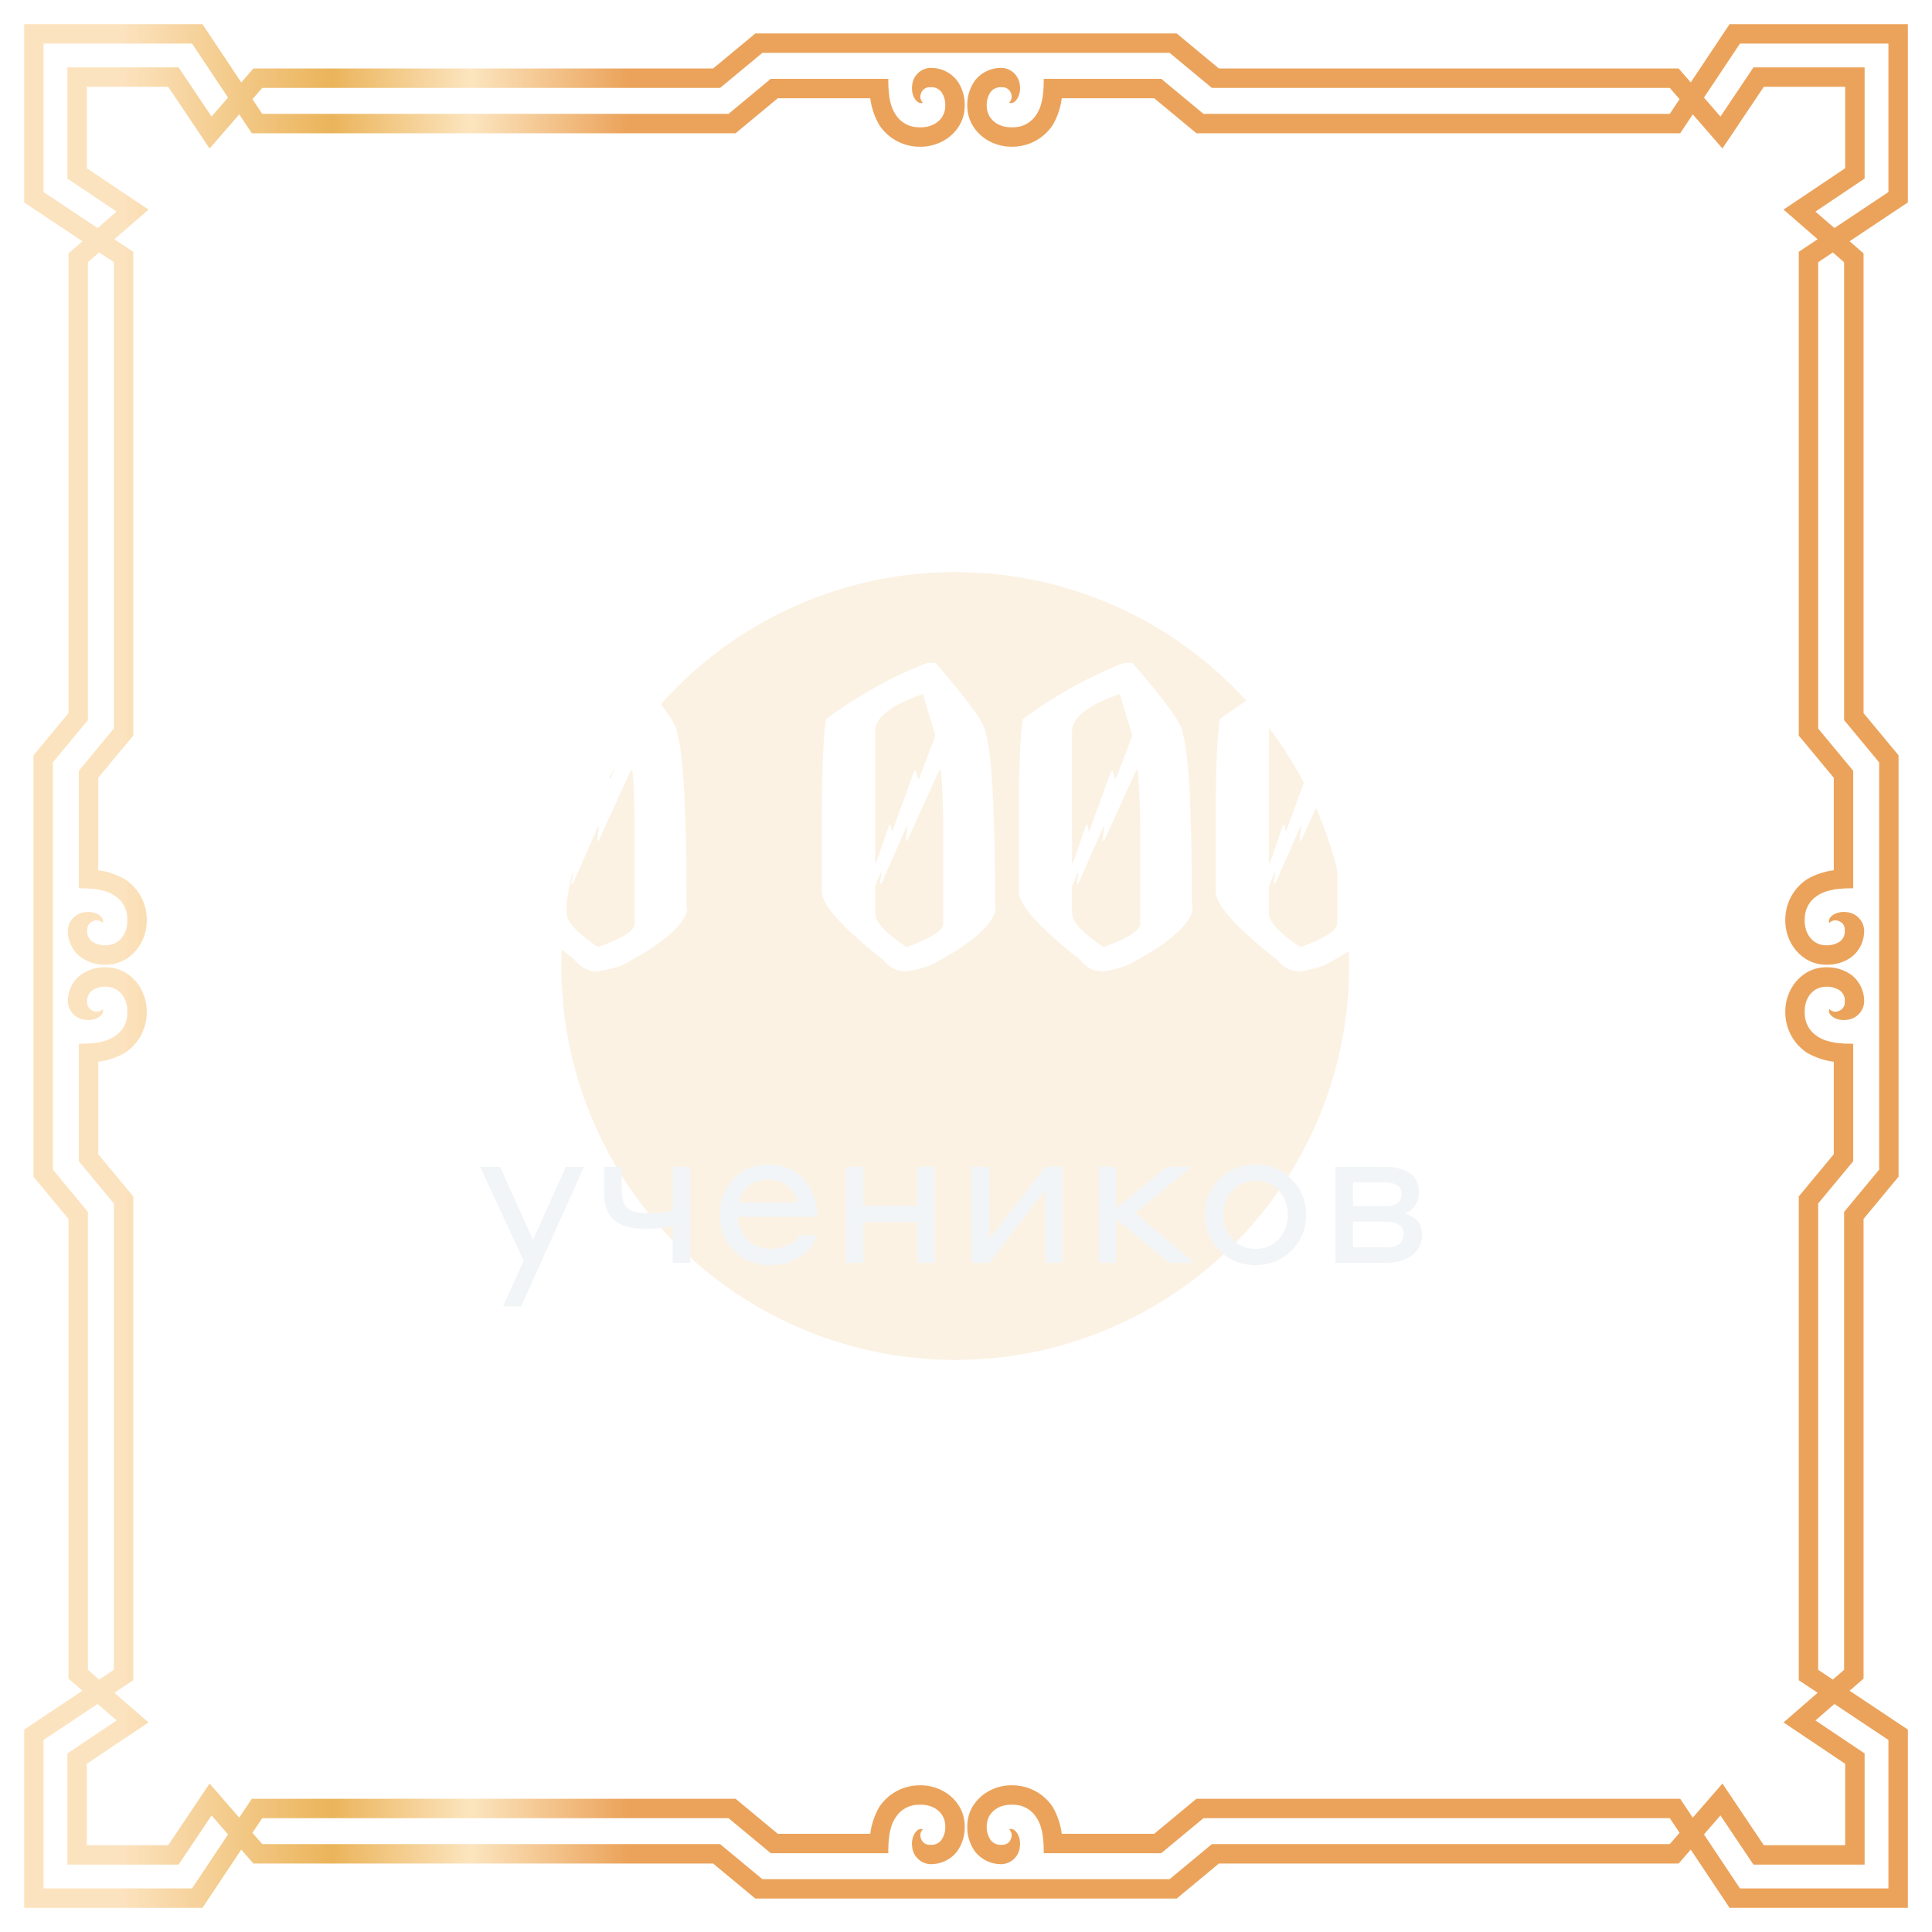 <?xml version="1.0" encoding="UTF-8"?> <svg xmlns="http://www.w3.org/2000/svg" width="179" height="179" viewBox="0 0 179 179" fill="none"><g clip-path="url(#clip0_220_2339)"><g filter="url(#filter0_f_220_2339)"><circle cx="88.5" cy="89.5" r="36.5" fill="#F8E9D0" fill-opacity="0.58"></circle></g><path d="M2.238 2.238V18.756L7.635 22.353L6.344 23.476V66.07L3.099 69.983V109.018L6.344 112.932V155.526L7.635 156.648L2.238 160.246V176.763H18.756L22.353 171.366L23.476 172.658H66.07L69.983 175.903H109.018L112.932 172.658H155.526L156.648 171.366L160.246 176.763H176.763V160.246L171.366 156.648L172.658 155.526V112.932L175.903 109.018V69.984L172.658 66.07V23.476L171.366 22.353L176.763 18.756V2.238H160.246L156.648 7.635L155.526 6.344H112.932L109.018 3.099H69.984L66.07 6.344H23.476L22.353 7.635L18.756 2.238H2.238ZM4.038 4.038H17.793L21.129 9.043L19.602 10.8L16.545 6.244H6.244V16.545L10.8 19.602L9.043 21.129L4.038 17.793V4.038ZM161.208 4.038H174.963V17.793L169.958 21.129L168.202 19.602L172.757 16.545V6.244H162.456L159.4 10.8L157.873 9.043L161.208 4.038ZM70.633 4.899H108.368L112.283 8.145H154.706L155.613 9.189L154.707 10.547H111.501L107.587 7.301H96.702C96.702 8.372 96.649 9.679 96.034 10.593C95.808 10.965 95.489 11.271 95.109 11.481C94.728 11.691 94.299 11.799 93.865 11.793C92.478 11.869 91.419 11.029 91.419 9.802C91.398 9.347 91.526 8.898 91.782 8.522C91.902 8.366 92.061 8.244 92.243 8.167C92.424 8.09 92.623 8.062 92.819 8.085C93.001 8.068 93.183 8.114 93.337 8.214C93.49 8.315 93.605 8.464 93.662 8.638C93.731 8.783 93.751 8.947 93.72 9.105C93.689 9.263 93.608 9.407 93.49 9.516C93.996 9.736 94.613 8.917 94.494 7.945C94.467 7.511 94.281 7.102 93.972 6.796C93.663 6.49 93.253 6.308 92.819 6.285C92.352 6.274 91.888 6.369 91.464 6.564C91.039 6.759 90.664 7.047 90.368 7.408C89.856 8.099 89.592 8.943 89.619 9.802C89.619 12.102 91.715 13.714 93.963 13.591C94.678 13.565 95.375 13.368 95.998 13.017C96.621 12.666 97.15 12.172 97.543 11.575C97.98 10.813 98.262 9.972 98.373 9.101H106.937L110.851 12.347H155.67L156.837 10.597L159.584 13.757L163.416 8.045H170.956V15.586L165.245 19.418L168.405 22.165L166.655 23.331V68.151L169.901 72.064V80.628C169.029 80.739 168.188 81.022 167.426 81.458C166.829 81.851 166.335 82.381 165.984 83.004C165.634 83.626 165.437 84.324 165.41 85.038C165.287 87.287 166.899 89.382 169.199 89.382C170.059 89.41 170.903 89.146 171.593 88.634C171.954 88.337 172.243 87.963 172.438 87.538C172.632 87.113 172.728 86.65 172.717 86.183C172.693 85.749 172.511 85.338 172.205 85.029C171.899 84.721 171.49 84.535 171.056 84.507C170.084 84.388 169.265 85.006 169.486 85.512C169.595 85.393 169.739 85.313 169.897 85.282C170.054 85.251 170.218 85.271 170.364 85.339C170.538 85.397 170.687 85.512 170.787 85.665C170.887 85.818 170.933 86.001 170.917 86.183C170.94 86.379 170.911 86.577 170.835 86.759C170.758 86.941 170.635 87.099 170.479 87.22C170.103 87.476 169.654 87.603 169.2 87.583C167.972 87.583 167.133 86.524 167.209 85.137C167.203 84.702 167.31 84.273 167.521 83.893C167.731 83.512 168.037 83.193 168.408 82.967C169.323 82.353 170.629 82.299 171.701 82.299V71.415L168.455 67.501V24.294L169.813 23.389L170.857 24.296V66.719L174.103 70.634V108.368L170.857 112.283V154.706L169.813 155.613L168.455 154.708V111.501L171.701 107.587V96.702C170.629 96.702 169.323 96.649 168.408 96.034C168.037 95.808 167.731 95.489 167.521 95.109C167.31 94.728 167.203 94.299 167.209 93.865C167.133 92.478 167.972 91.419 169.2 91.419C169.654 91.399 170.103 91.526 170.479 91.782C170.636 91.902 170.758 92.061 170.835 92.243C170.911 92.424 170.94 92.623 170.917 92.819C170.933 93.001 170.888 93.183 170.787 93.337C170.687 93.49 170.538 93.605 170.364 93.662C170.218 93.731 170.055 93.751 169.897 93.72C169.739 93.689 169.595 93.608 169.486 93.49C169.265 93.996 170.085 94.613 171.057 94.494C171.491 94.467 171.899 94.281 172.205 93.972C172.511 93.663 172.693 93.253 172.717 92.819C172.728 92.352 172.632 91.888 172.438 91.464C172.243 91.039 171.954 90.664 171.594 90.368C170.903 89.856 170.059 89.592 169.199 89.619C166.899 89.619 165.287 91.715 165.41 93.963C165.437 94.678 165.634 95.375 165.984 95.998C166.335 96.621 166.83 97.15 167.427 97.543C168.189 97.98 169.029 98.262 169.901 98.373V106.937L166.655 110.851V155.67L168.405 156.837L165.245 159.584L170.956 163.416V170.956H163.416L159.584 165.245L156.836 168.405L155.67 166.655H110.851L106.937 169.901H98.373C98.262 169.029 97.98 168.188 97.543 167.426C97.15 166.829 96.621 166.335 95.998 165.984C95.375 165.634 94.678 165.437 93.963 165.41C91.715 165.287 89.619 166.899 89.619 169.199C89.592 170.059 89.856 170.903 90.368 171.593C90.664 171.954 91.039 172.243 91.464 172.438C91.888 172.632 92.352 172.728 92.819 172.717C93.253 172.693 93.663 172.511 93.972 172.205C94.281 171.899 94.467 171.49 94.494 171.056C94.613 170.085 93.996 169.265 93.49 169.486C93.608 169.595 93.689 169.739 93.72 169.897C93.751 170.055 93.731 170.218 93.662 170.364C93.605 170.538 93.49 170.687 93.337 170.787C93.183 170.887 93.001 170.933 92.819 170.917C92.623 170.94 92.424 170.911 92.243 170.835C92.061 170.758 91.902 170.635 91.782 170.479C91.526 170.103 91.399 169.654 91.419 169.2C91.419 167.972 92.478 167.133 93.865 167.209C94.299 167.203 94.728 167.31 95.109 167.521C95.489 167.731 95.808 168.037 96.034 168.408C96.649 169.323 96.702 170.629 96.702 171.701H107.586L111.501 168.455H154.707L155.613 169.813L154.705 170.857H112.283L108.368 174.103H70.633L66.719 170.857H24.296L23.389 169.813L24.294 168.455H67.5L71.415 171.701H82.299C82.299 170.629 82.353 169.323 82.967 168.408C83.193 168.037 83.512 167.731 83.892 167.521C84.273 167.31 84.702 167.203 85.136 167.209C86.524 167.133 87.582 167.972 87.582 169.2C87.603 169.654 87.475 170.103 87.219 170.479C87.099 170.636 86.94 170.758 86.759 170.835C86.577 170.911 86.379 170.94 86.183 170.917C86 170.933 85.818 170.888 85.665 170.787C85.511 170.687 85.397 170.538 85.339 170.364C85.271 170.218 85.251 170.055 85.282 169.897C85.313 169.739 85.393 169.595 85.511 169.486C85.005 169.265 84.388 170.085 84.507 171.057C84.535 171.491 84.72 171.899 85.029 172.205C85.338 172.511 85.749 172.693 86.183 172.717C86.65 172.728 87.113 172.632 87.538 172.438C87.962 172.243 88.337 171.954 88.633 171.594C89.146 170.903 89.409 170.059 89.382 169.199C89.382 166.899 87.287 165.287 85.038 165.41C84.324 165.437 83.626 165.634 83.003 165.984C82.381 166.335 81.851 166.83 81.458 167.427C81.021 168.189 80.739 169.029 80.628 169.901H72.064L68.151 166.655H23.331L22.165 168.405L19.418 165.245L15.586 170.956H8.045V163.416L13.757 159.584L10.597 156.836L12.347 155.67V110.851L9.101 106.937V98.373C9.972 98.262 10.813 97.98 11.575 97.543C12.172 97.15 12.667 96.621 13.017 95.998C13.368 95.375 13.565 94.678 13.591 93.963C13.714 91.715 12.102 89.619 9.802 89.619C8.942 89.592 8.099 89.856 7.408 90.368C7.047 90.664 6.759 91.039 6.564 91.464C6.37 91.888 6.274 92.352 6.285 92.819C6.308 93.253 6.49 93.663 6.797 93.972C7.103 94.281 7.511 94.467 7.945 94.494C8.917 94.613 9.737 93.996 9.516 93.49C9.407 93.608 9.263 93.689 9.105 93.72C8.947 93.751 8.784 93.731 8.638 93.662C8.464 93.605 8.315 93.49 8.215 93.337C8.114 93.183 8.068 93.001 8.085 92.819C8.062 92.623 8.09 92.424 8.167 92.243C8.244 92.061 8.366 91.902 8.522 91.782C8.899 91.526 9.347 91.399 9.802 91.419C11.029 91.419 11.869 92.478 11.793 93.865C11.799 94.299 11.691 94.728 11.481 95.109C11.271 95.489 10.965 95.808 10.593 96.034C9.678 96.649 8.372 96.702 7.301 96.702V107.586L10.547 111.501V154.707L9.189 155.613L8.145 154.706V112.283L4.899 108.368V70.633L8.145 66.719V24.296L9.189 23.389L10.547 24.294V67.5L7.301 71.415V82.299C8.372 82.299 9.678 82.353 10.593 82.967C10.965 83.193 11.271 83.512 11.481 83.892C11.691 84.273 11.799 84.702 11.793 85.136C11.869 86.524 11.029 87.582 9.802 87.582C9.347 87.603 8.898 87.475 8.522 87.219C8.366 87.099 8.244 86.94 8.167 86.759C8.09 86.577 8.062 86.379 8.085 86.183C8.068 86 8.114 85.818 8.215 85.665C8.315 85.511 8.464 85.397 8.638 85.339C8.783 85.271 8.947 85.251 9.105 85.282C9.263 85.313 9.407 85.393 9.516 85.511C9.737 85.006 8.917 84.388 7.945 84.507C7.511 84.535 7.103 84.72 6.796 85.029C6.49 85.338 6.308 85.749 6.285 86.183C6.274 86.65 6.37 87.113 6.564 87.537C6.759 87.962 7.047 88.337 7.408 88.633C8.099 89.146 8.942 89.409 9.802 89.382C12.102 89.382 13.714 87.287 13.591 85.038C13.565 84.324 13.368 83.626 13.017 83.003C12.667 82.381 12.172 81.851 11.575 81.458C10.813 81.021 9.972 80.739 9.101 80.628V72.064L12.347 68.151V23.331L10.597 22.165L13.757 19.417L8.045 15.586V8.045H15.586L19.418 13.757L22.165 10.597L23.331 12.347H68.151L72.064 9.101H80.628C80.739 9.972 81.021 10.813 81.458 11.575C81.851 12.172 82.381 12.667 83.004 13.017C83.626 13.368 84.324 13.565 85.038 13.591C87.287 13.714 89.382 12.102 89.382 9.802C89.41 8.943 89.146 8.099 88.634 7.408C88.337 7.047 87.962 6.759 87.538 6.564C87.113 6.369 86.65 6.274 86.183 6.285C85.749 6.308 85.338 6.49 85.029 6.796C84.721 7.102 84.535 7.511 84.507 7.945C84.388 8.917 85.006 9.737 85.511 9.516C85.393 9.407 85.313 9.263 85.282 9.105C85.251 8.947 85.271 8.783 85.339 8.638C85.397 8.464 85.512 8.315 85.665 8.214C85.818 8.114 86.001 8.068 86.183 8.085C86.379 8.062 86.577 8.09 86.759 8.167C86.941 8.244 87.099 8.366 87.22 8.522C87.476 8.899 87.603 9.348 87.582 9.802C87.582 11.03 86.524 11.869 85.137 11.793C84.702 11.799 84.273 11.692 83.893 11.481C83.512 11.271 83.193 10.965 82.967 10.593C82.353 9.679 82.3 8.372 82.299 7.301H71.415L67.501 10.547H24.294L23.389 9.189L24.296 8.145H66.719L70.633 4.899ZM9.043 157.872L10.8 159.4L6.244 162.456V172.757H16.545L19.602 168.202L21.129 169.958L17.793 174.964H4.038V161.208L9.043 157.872ZM169.958 157.872L174.963 161.208V174.963H161.208L157.872 169.958L159.4 168.202L162.456 172.757H172.757V162.456L168.202 159.4L169.958 157.872Z" fill="url(#paint0_linear_220_2339)"></path><path d="M35.778 61.254H36.358C39.139 62.379 41.872 63.854 44.556 65.679L45.862 66.804V70.631L45.934 74.693C45.862 75.503 44.895 76.954 43.033 79.046C41.134 80.992 40.095 81.966 39.913 81.966C39.696 82.062 39.357 82.111 38.898 82.111C38.414 82.014 37.543 81.518 36.286 80.624H36.213L35.488 85.956H42.452C43.504 85.956 44.568 85.254 45.644 83.852V83.997L44.411 90H44.338C42.646 89.855 40.3 89.782 37.302 89.782H31.208L31.063 89.619C31.933 83.973 32.417 81.047 32.514 80.841C32.876 80.346 34.134 79.294 36.286 77.686H36.431C37.169 78.749 38.087 79.451 39.188 79.789C40.832 78.435 41.654 77.462 41.654 76.869V67.638C41.654 66.248 40.252 65.196 37.447 64.482L36.794 64.174C36.02 66.713 35.633 68.219 35.633 68.69V69.216L35.56 69.506C35.645 70.195 35.887 70.945 36.286 71.755C33.699 69.482 32.199 68.11 31.788 67.638C31.788 67.034 33.118 64.906 35.778 61.254ZM57.433 61.417H58.086C61.181 64.972 62.728 67.124 62.728 67.874C63.309 69.724 63.599 75.019 63.599 83.761L63.672 84.341C63.261 85.841 61.253 87.534 57.65 89.42C57.118 89.637 56.369 89.831 55.401 90C54.507 90 53.781 89.637 53.225 88.912C49.453 85.938 47.567 83.834 47.567 82.6V75.491C47.567 71.453 47.688 68.503 47.929 66.641C49.731 65.287 51.81 64.005 54.168 62.796C56.127 61.877 57.215 61.417 57.433 61.417ZM52.5 67.729V79.989H52.572L53.806 76.434H53.951L54.023 77.014H54.096L56.127 71.429H56.272C56.357 71.912 56.453 72.154 56.562 72.154L58.086 68.164L56.925 64.319H56.852C53.951 65.347 52.5 66.483 52.5 67.729ZM58.448 71.356L55.474 77.885H55.329L55.474 76.652V76.579H55.401L53.08 81.875H52.935L53.08 80.932V80.859H53.008L52.5 82.093V84.632C52.5 85.406 53.467 86.445 55.401 87.751C57.675 86.941 58.811 86.216 58.811 85.575V76.869C58.811 74.911 58.739 73.073 58.593 71.356H58.448ZM86.015 61.417H86.668C89.763 64.972 91.311 67.124 91.311 67.874C91.891 69.724 92.182 75.019 92.182 83.761L92.254 84.341C91.843 85.841 89.836 87.534 86.233 89.42C85.701 89.637 84.951 89.831 83.984 90C83.089 90 82.364 89.637 81.808 88.912C78.035 85.938 76.149 83.834 76.149 82.6V75.491C76.149 71.453 76.27 68.503 76.512 66.641C78.314 65.287 80.393 64.005 82.751 62.796C84.71 61.877 85.798 61.417 86.015 61.417ZM81.082 67.729V79.989H81.155L82.388 76.434H82.533L82.606 77.014H82.678L84.71 71.429H84.855C84.939 71.912 85.036 72.154 85.145 72.154L86.668 68.164L85.507 64.319H85.435C82.533 65.347 81.082 66.483 81.082 67.729ZM87.031 71.356L84.057 77.885H83.912L84.057 76.652V76.579H83.984L81.663 81.875H81.518L81.663 80.932V80.859H81.59L81.082 82.093V84.632C81.082 85.406 82.05 86.445 83.984 87.751C86.257 86.941 87.394 86.216 87.394 85.575V76.869C87.394 74.911 87.321 73.073 87.176 71.356H87.031ZM104.26 61.417H104.913C108.008 64.972 109.556 67.124 109.556 67.874C110.136 69.724 110.427 75.019 110.427 83.761L110.499 84.341C110.088 85.841 108.081 87.534 104.478 89.42C103.946 89.637 103.196 89.831 102.229 90C101.334 90 100.609 89.637 100.053 88.912C96.28 85.938 94.394 83.834 94.394 82.6V75.491C94.394 71.453 94.515 68.503 94.757 66.641C96.558 65.287 98.638 64.005 100.996 62.796C102.955 61.877 104.043 61.417 104.26 61.417ZM99.327 67.729V79.989H99.4L100.633 76.434H100.778L100.851 77.014H100.923L102.955 71.429H103.1C103.184 71.912 103.281 72.154 103.39 72.154L104.913 68.164L103.753 64.319H103.68C100.778 65.347 99.327 66.483 99.327 67.729ZM105.276 71.356L102.302 77.885H102.157L102.302 76.652V76.579H102.229L99.908 81.875H99.763L99.908 80.932V80.859H99.835L99.327 82.093V84.632C99.327 85.406 100.295 86.445 102.229 87.751C104.502 86.941 105.639 86.216 105.639 85.575V76.869C105.639 74.911 105.566 73.073 105.421 71.356H105.276ZM122.505 61.417H123.158C126.253 64.972 127.801 67.124 127.801 67.874C128.381 69.724 128.672 75.019 128.672 83.761L128.744 84.341C128.333 85.841 126.326 87.534 122.723 89.42C122.191 89.637 121.441 89.831 120.474 90C119.579 90 118.854 89.637 118.298 88.912C114.525 85.938 112.639 83.834 112.639 82.6V75.491C112.639 71.453 112.76 68.503 113.002 66.641C114.803 65.287 116.883 64.005 119.241 62.796C121.2 61.877 122.288 61.417 122.505 61.417ZM117.572 67.729V79.989H117.645L118.878 76.434H119.023L119.096 77.014H119.168L121.2 71.429H121.345C121.429 71.912 121.526 72.154 121.635 72.154L123.158 68.164L121.997 64.319H121.925C119.023 65.347 117.572 66.483 117.572 67.729ZM123.521 71.356L120.547 77.885H120.402L120.547 76.652V76.579H120.474L118.153 81.875H118.008L118.153 80.932V80.859H118.08L117.572 82.093V84.632C117.572 85.406 118.54 86.445 120.474 87.751C122.747 86.941 123.884 86.216 123.884 85.575V76.869C123.884 74.911 123.811 73.073 123.666 71.356H123.521ZM139.952 65.933L140.097 66.078V73.333H140.17L141.548 73.188L141.621 73.26L141.258 73.986L145.973 73.478L146.046 73.55V75.654L145.901 75.799H140.097V76.38H139.952L139.735 75.799H139.444V77.976L139.517 80.877H139.372L139.009 80.007H138.937L138.646 84.722H138.501L137.413 76.235H137.486L137.994 76.597L137.921 76.09V75.799H137.196V75.727L137.848 75.219L137.776 75.147L134.511 75.219H133.423L134.076 74.711L130.086 74.421V74.276L137.268 73.188L137.341 73.26V73.333L137.05 73.696V73.768H137.123L137.631 73.696L137.341 71.156H137.413L138.139 71.519V71.447L137.703 66.006L137.776 65.933H139.952Z" fill="white"></path></g><path d="M54.115 108.108L48.283 121.032H46.609L48.517 116.802L44.485 108.108H46.339L49.381 114.876L52.423 108.108H54.115ZM62.324 117V113.616C62.156 113.664 61.916 113.706 61.604 113.742C61.556 113.742 61.436 113.754 61.244 113.778C61.064 113.79 60.914 113.802 60.794 113.814C60.386 113.838 60.038 113.85 59.75 113.85C58.502 113.85 57.56 113.586 56.924 113.058C56.288 112.53 55.97 111.66 55.97 110.448V108.108H57.608V110.268C57.608 110.604 57.644 110.91 57.716 111.186C57.872 111.99 58.55 112.392 59.75 112.392C60.026 112.392 60.38 112.38 60.812 112.356C60.932 112.344 61.082 112.332 61.262 112.32C61.454 112.296 61.574 112.284 61.622 112.284C61.886 112.248 62.12 112.212 62.324 112.176V108.108H63.962V117H62.324ZM71.201 107.892C72.593 107.892 73.697 108.36 74.513 109.296C75.329 110.22 75.737 111.372 75.737 112.752H68.339C68.363 113.34 68.543 113.892 68.879 114.408C69.215 114.912 69.647 115.266 70.175 115.47C70.523 115.626 70.919 115.704 71.363 115.704C71.891 115.704 72.413 115.602 72.929 115.398C73.445 115.182 73.805 114.87 74.009 114.462H75.629C75.533 115.002 75.257 115.488 74.801 115.92C74.345 116.34 73.835 116.664 73.271 116.892C72.755 117.108 72.119 117.216 71.363 117.216C70.019 117.216 68.903 116.772 68.015 115.884C67.127 114.996 66.683 113.886 66.683 112.554C66.683 111.222 67.109 110.112 67.961 109.224C68.813 108.336 69.893 107.892 71.201 107.892ZM71.201 109.296C70.505 109.296 69.911 109.476 69.419 109.836C68.939 110.196 68.615 110.712 68.447 111.384H73.919C73.715 110.724 73.379 110.214 72.911 109.854C72.443 109.482 71.873 109.296 71.201 109.296ZM78.371 117V108.108H80.009V111.744H84.995V108.108H86.633V117H84.995V113.22H80.009V117H78.371ZM90.025 117V108.108H91.663V114.804L96.829 108.108H98.467V117H96.829V110.25L91.663 117H90.025ZM101.819 117V108.108H103.403V111.96L108.083 108.108H110.423L105.167 112.374L110.657 117H108.335L103.403 112.932V117H101.819ZM116.328 107.892C117.66 107.892 118.77 108.342 119.658 109.242C120.558 110.13 121.008 111.234 121.008 112.554C121.008 113.874 120.552 114.984 119.64 115.884C118.74 116.772 117.636 117.216 116.328 117.216C114.996 117.216 113.88 116.766 112.98 115.866C112.092 114.966 111.648 113.862 111.648 112.554C111.648 111.222 112.098 110.112 112.998 109.224C113.898 108.336 115.008 107.892 116.328 107.892ZM116.328 115.704C117.216 115.704 117.936 115.398 118.488 114.786C119.04 114.174 119.316 113.43 119.316 112.554C119.316 111.654 119.034 110.904 118.47 110.304C117.918 109.704 117.204 109.404 116.328 109.404C115.44 109.404 114.72 109.71 114.168 110.322C113.616 110.922 113.34 111.666 113.34 112.554C113.34 113.442 113.622 114.192 114.186 114.804C114.75 115.404 115.464 115.704 116.328 115.704ZM123.722 117V108.108H128.402C129.278 108.108 130.004 108.294 130.58 108.666C131.168 109.038 131.462 109.632 131.462 110.448C131.462 110.904 131.348 111.312 131.12 111.672C130.892 112.032 130.562 112.278 130.13 112.41C130.538 112.518 130.916 112.728 131.264 113.04C131.588 113.364 131.75 113.808 131.75 114.372C131.75 115.248 131.42 115.908 130.76 116.352C130.112 116.784 129.332 117 128.42 117H123.722ZM128.402 109.548H125.36V111.744H128.402C129.362 111.744 129.842 111.36 129.842 110.592C129.842 110.22 129.698 109.956 129.41 109.8C129.134 109.632 128.798 109.548 128.402 109.548ZM128.456 113.184H125.36V115.56H128.438C129.506 115.56 130.04 115.14 130.04 114.3C130.04 113.904 129.884 113.622 129.572 113.454C129.26 113.274 128.888 113.184 128.456 113.184Z" fill="#F2F5F7"></path><defs><filter id="filter0_f_220_2339" x="-17.4" y="-16.4" width="211.8" height="211.8" filterUnits="userSpaceOnUse" color-interpolation-filters="sRGB"><feFlood flood-opacity="0" result="BackgroundImageFix"></feFlood><feBlend mode="normal" in="SourceGraphic" in2="BackgroundImageFix" result="shape"></feBlend><feGaussianBlur stdDeviation="34.7" result="effect1_foregroundBlur_220_2339"></feGaussianBlur></filter><linearGradient id="paint0_linear_220_2339" x1="2.238" y1="89.501" x2="58.162" y2="89.501" gradientUnits="userSpaceOnUse"><stop offset="0.16" stop-color="#FCE3BF"></stop><stop offset="0.51" stop-color="#EBB45B"></stop><stop offset="0.74" stop-color="#FCE5BF"></stop><stop offset="1" stop-color="#EBA35B"></stop></linearGradient><clipPath id="clip0_220_2339"><rect width="179" height="179" fill="white"></rect></clipPath></defs></svg> 